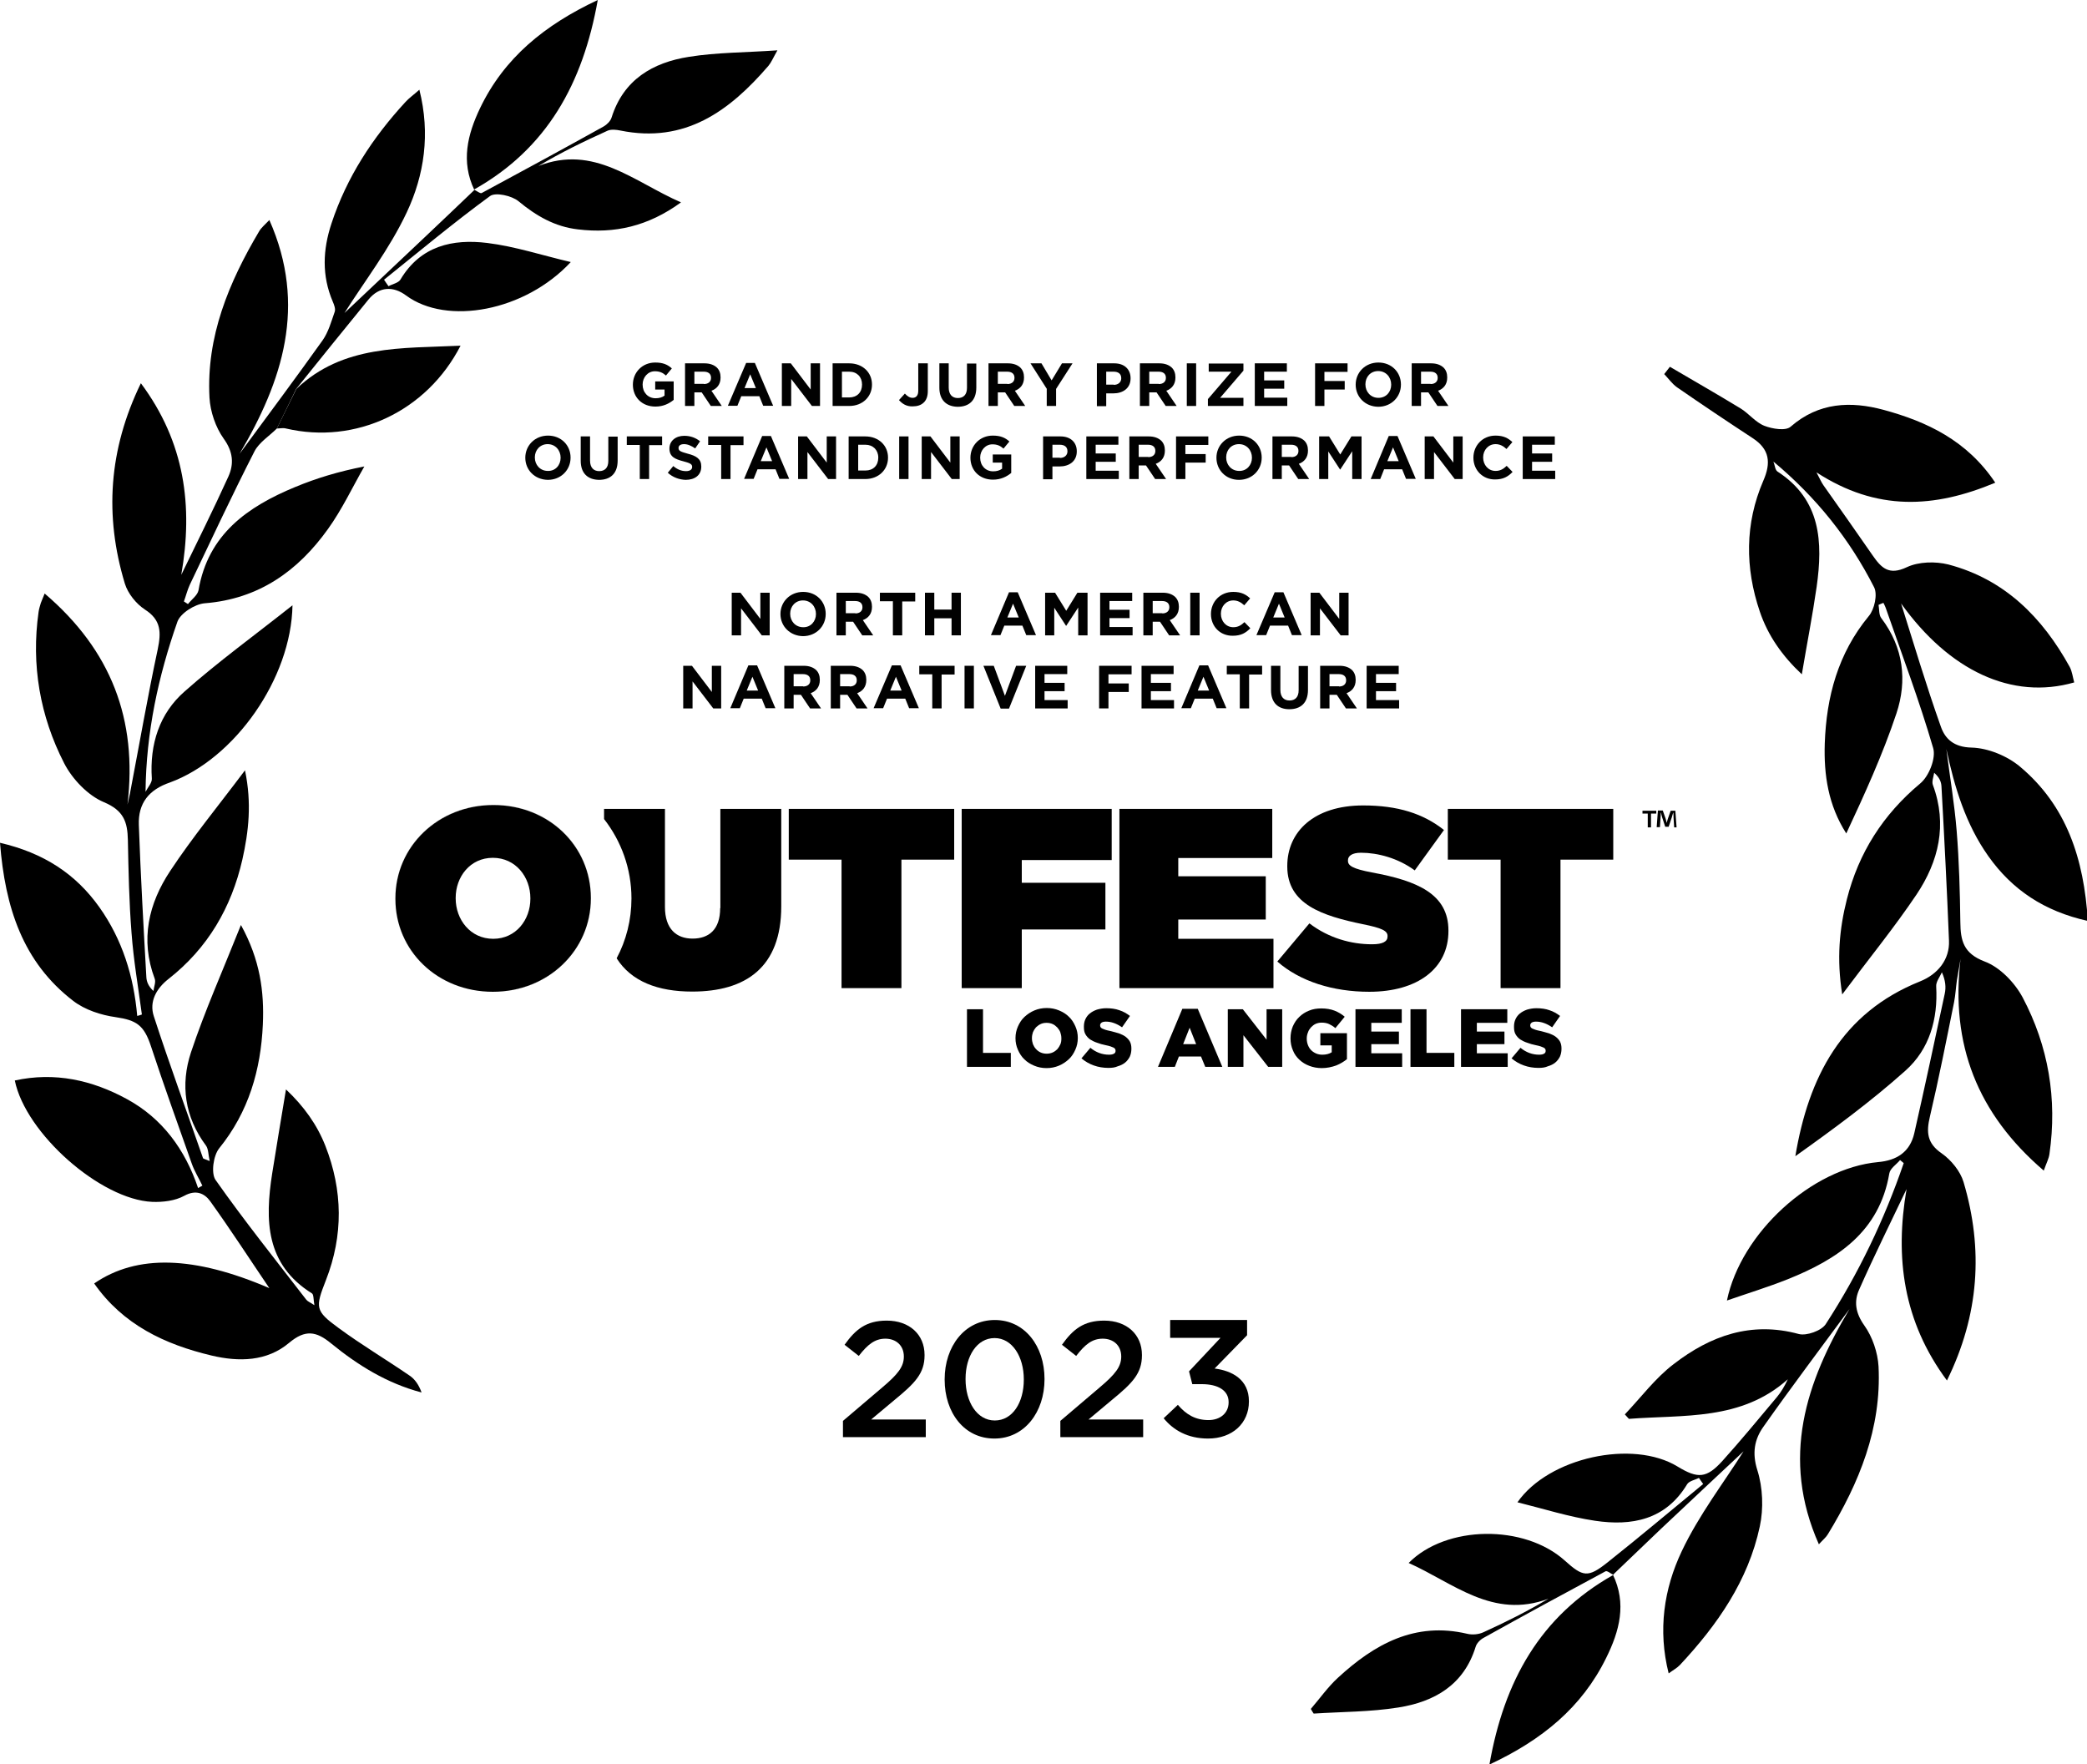 <?xml version="1.0" encoding="utf-8"?>
<!-- Generator: Adobe Illustrator 27.7.0, SVG Export Plug-In . SVG Version: 6.00 Build 0)  -->
<svg version="1.1" id="Layer_1" xmlns="http://www.w3.org/2000/svg" xmlns:xlink="http://www.w3.org/1999/xlink" x="0px" y="0px"
	 viewBox="0 0 1028.2 869.2" style="enable-background:new 0 0 1028.2 869.2;" xml:space="preserve">
<style type="text/css">
	.st0{fill:#010101;}
</style>
<g>
	<path d="M794.8,775.8c-1.3-0.6-3-2.1-3.8-1.7c-20.1,10.8-40.2,21.7-60.1,32.8c-1.7,0.9-3.4,2.7-3.9,4.4
		c-5.8,18.8-20.3,27.1-38.1,29.9c-13.7,2.2-27.8,2.1-41.7,3c-0.5-0.8-1-1.5-1.4-2.3c4.4-5.1,8.4-10.8,13.3-15.3
		c18-16.6,38-27.8,63.8-21.7c2.5,0.6,5.7,0.3,8-0.8c10.8-4.9,21.4-10.2,32-16.5c-27.5,10.3-46.9-7.8-68.9-17.6
		c18.5-18.7,57-19.1,76.9-1.2c9,8.1,11.4,8.6,21.1,0.9c15.9-12.6,31.4-25.7,47.1-38.6c-0.7-1-1.4-2-2.1-3c-2,1-4.8,1.5-5.8,3.1
		c-10.6,17.6-27.3,20.7-45.4,18c-12.8-1.9-25.3-5.9-38.2-9.1c15.4-22.1,56.8-31.1,78.9-17.6c10,6.1,14.3,5.8,22.1-2.8
		c9.2-10.2,17.9-20.8,26.8-31.4c2.1-2.5,3.8-5.4,5.4-8.8c-22.9,20.5-51.2,17.4-78.3,19.5c-0.7-0.7-1.3-1.5-2-2.2
		c8-8.4,15-17.9,24.1-24.8c18-13.9,38.1-21.2,61.6-14.8c3.8,1,11.2-1.6,13.3-4.9c16.1-24.8,28.8-51.3,38.4-79.3
		c-0.6-0.5-1.2-1-1.8-1.5c-1.8,2.2-4.9,4.1-5.3,6.6c-4.9,28.8-25.6,42.3-50,52.1c-9.8,3.9-19.9,7-30,10.5
		c6.9-33.3,41.8-65.2,74.5-68.2c9.2-0.8,15.7-5,17.8-14.2c5.2-22.9,10.1-45.8,15-68.7c0.7-3.2,0.4-6.6-1.4-10.6c-1,2.3-3,4.7-2.8,7
		c0.9,16.1-3.3,30.9-15.2,41.5c-17,15.2-35.5,28.8-54.2,42.1c6.5-38.9,22.8-70.6,61.4-86.1c8.8-3.5,14.7-10.8,14.3-20.1
		c-1-25.3-2.3-50.6-3.7-75.9c-0.1-2.3-1-4.5-3.6-6.8c-0.3,2-1.3,4.4-0.6,6.1c7.2,19.5,2.8,37.6-8.1,53.9
		c-10.9,16.2-23.3,31.4-36.6,49.2c-2.8-17.5-1.4-32.3,2.3-46.9c5.8-22.9,17.8-41.7,36.1-57c4.3-3.5,7.9-12.5,6.4-17.5
		c-6.8-23.3-15.4-46.1-23.4-69.1c-0.3-0.8-0.7-1.6-1.1-2.4c-0.8,0.3-1.6,0.6-2.4,1c0.4,2.2,0.1,5,1.4,6.6
		c10.9,14.4,12.8,30.7,7.4,46.9c-6.7,20.1-15.6,39.6-24.7,59.1c-8.9-13.9-11.1-28.9-10.6-44.3c0.8-23,6.5-44.4,21.7-62.8
		c2.8-3.3,4.4-10.7,2.6-14.2c-12.1-23.8-28.6-44.4-49.6-61.9c0.7,1.7,0.8,4.1,2,4.9c21.5,13.9,22.4,34.8,19.3,56.8
		c-2,13.9-4.7,27.7-7.3,43.1c-9.7-9.1-16.7-19.1-20.7-30.9c-7.3-21.5-7.4-43.3,1.7-64.4c3.9-8.9,3.2-15.6-5.3-21.1
		c-12.5-8.2-24.9-16.5-37.2-25c-2.4-1.7-4.2-4.3-6.3-6.5c0.9-1.2,1.9-2.4,2.8-3.6c11.6,6.8,23.3,13.5,34.8,20.5
		c4.1,2.5,7.4,6.9,11.8,8.6c3.9,1.5,10.5,2.6,12.9,0.4c13.9-12.1,29.7-12.6,45.7-8.3c21.4,5.8,41.2,15.1,55.1,35.9
		c-30.1,12.6-58.4,14.2-88.1-5.1c1.9,3.6,2.5,5,3.4,6.3c8.1,11.5,16.2,22.9,24.2,34.5c4.3,6.2,8,10.2,17,5.9
		c5.8-2.7,14-2.9,20.4-1.3c27.7,7.3,46.3,26,59.8,50.5c1.2,2.3,1.5,5.1,2.2,7.6c-30.7,8.8-61.6-5.8-85.3-38.9
		c6.1,19.3,12.3,40.2,19.6,60.7c2.1,6,6.4,10.1,15.1,10.3c8.1,0.2,17.6,4.1,23.9,9.4c22.9,19.2,31.5,45.3,33.4,76
		c-21.6-4.8-37.3-15.4-49-31.9c-11.2-15.8-16.7-34-20.7-52.8c1.7,13.5,4,26.9,5.1,40.5c1.2,14.9,1.6,29.9,1.8,44.8
		c0.1,9.1,1.5,15.4,12,19.4c7.5,2.8,14.8,10.4,18.7,17.7c12.7,24,17.1,50,13.2,77.1c-0.3,2.3-1.5,4.5-2.8,8.2
		c-32.8-28.1-46-62.2-41-104.3c-0.6,3.5-1.2,7-1.8,10.5c-0.5,3.6-0.7,7.3-1.4,10.9c-3.8,18.8-7.5,37.6-11.9,56.3
		c-1.8,7.6-1.5,13.1,5.8,18.1c4.7,3.3,9.2,8.8,10.8,14.2c9.8,33.1,7.7,65.4-8.2,97.7c-21.6-29.1-25.7-60.6-19.9-94.3
		c-7.8,16.4-15.9,32.7-23.3,49.4c-2.7,5.9-1.9,11.6,2.5,17.8c4,5.6,6.6,13.3,7,20.2c1.5,30.4-9.5,57.3-25,82.7
		c-0.9,1.5-2.3,2.6-4.4,4.9c-18.9-42.5-6.4-79.9,15.1-115.9c-14.2,19.3-28.7,38.5-42.5,58.1c-4.3,6.1-5.6,12.8-2.9,21.3
		c2.7,8.6,3.1,18.9,1.2,27.7c-5.7,26.7-20.9,48.5-39.3,68.2c-1.4,1.5-3.3,2.5-5.6,4.2c-5.4-21.4-2.3-41.7,6.4-60.1
		c8.5-18,21-34.2,30.5-49.3c-12.4,11.6-26.5,24.8-40.6,38.1c-7.8,7.4-15.5,14.9-23.3,22.3L794.8,775.8z"/>
	<path d="M136.4,211.1c-3.7,3.7-8.7,6.8-11,11.2c-11.1,21.7-21.4,43.8-31.9,65.8c-1.2,2.6-1.9,5.5-2.9,8.2c0.7,0.4,1.3,0.9,2,1.3
		c1.8-2.3,4.7-4.3,5.2-6.8c4.7-27.6,24.2-41.2,47.7-50.9c10.4-4.3,21.2-7.6,34-10.1c-5.9,10.3-11,21.2-17.9,30.8
		c-14.8,20.7-34.1,34.5-60.7,36.6c-4.9,0.4-12,4.9-13.5,9.1c-9.4,26.8-15.4,54.4-15.7,83.8c1.1-2.2,3.3-4.5,3.1-6.6
		c-1.1-16.8,3.7-32,16.2-42.9c16.6-14.7,34.7-27.8,53.1-42.4c-0.6,36.1-28.5,75.6-60.4,87.3C73.4,389,68,395.7,68.4,406.4
		c0.9,25,2.3,50,3.7,74.9c0.1,2.3,1,4.6,3.5,6.9c0.2-2,1.3-4.4,0.6-6.1c-7.2-19.2-3-37,7.7-53.1c10.9-16.5,23.6-31.9,36.8-49.5
		c3.4,16.2,1.8,30.2-1.3,44c-5.4,23.6-17,43.6-36.4,58.8c-6,4.7-9.6,11.2-7.2,18.4c7.6,23.4,16.1,46.5,24.2,69.8
		c0.1,0.4,1,0.5,3.3,1.5c-0.7-3.3-0.6-5.9-1.8-7.6c-10.5-14.1-12.7-30-7.4-46c6.8-20.4,15.6-40.1,24.6-62.7
		c9.5,17.2,11.5,32.9,10.8,49c-1,22.4-7,43.1-21.5,61c-2.9,3.6-4.1,12.3-1.8,15.6c14.2,20.2,29.6,39.4,44.7,59
		c0.7,0.9,1.9,1.3,4,2.7c-0.5-2.7-0.3-5.2-1.2-5.8c-22.9-14.3-23.2-36.1-19.6-59.1c2.1-13.2,4.3-26.4,6.8-41.4
		c8.9,8.4,15.3,17.4,19.4,27.8c8.6,21.9,8.9,44.1,0.3,66.1c-5.3,13.6-5.5,15.1,6.3,23.7c11.3,8.3,23.4,15.5,34.9,23.4
		c2.7,1.8,4.6,4.7,5.9,8.3c-17.1-4.5-31.5-13.5-44.6-24.2c-7.3-6-12.7-6.9-20.6-0.3c-11,9.3-24.8,9.5-38.3,6.3
		c-23.1-5.5-43.6-15.2-57.8-35.5c21.1-14.5,49.3-13.6,86.3,2.3c-9.9-14.6-19.2-29-29.2-42.9c-2.7-3.7-6.9-5.8-12.7-2.6
		c-4.5,2.5-10.6,3.2-15.8,3c-25.4-1.1-62.4-33.7-67.7-59.8c19.7-4.3,38.1-0.2,55.3,9.2c17.4,9.5,28.6,24.8,35,43.8
		c0.7-0.4,1.4-0.8,2.1-1.2c-1.7-3.6-3.9-7.1-5.2-10.8c-6.8-19.2-13.7-38.4-20.1-57.8c-3.4-10.4-7.1-12.9-17.4-14.4
		c-7.2-1-15.2-3.6-20.9-8C11.2,474,2.5,447,0,415.2c21.5,5,37.3,15.3,49,31.8c11.2,15.8,16.9,33.9,18.6,53.5
		c0.8-0.2,1.5-0.4,2.3-0.7c-1.8-13.4-4.1-26.7-5.1-40.2c-1.2-15.2-1.5-30.5-1.8-45.8c-0.2-8.8-2-14.5-11.8-18.6
		c-7.9-3.3-15.6-11.4-19.6-19.2c-11.9-23.2-16.3-48.4-12.6-74.5c0.2-1.5,0.7-3,1.1-4.4c0.4-1.1,0.9-2.2,1.9-4.7
		c32.7,27.9,45.8,62,40.8,104c0.5-2.5,1.2-5,1.6-7.5c4.4-23,8.4-46.1,13.3-69c1.7-8.3,1.8-14.4-6.3-19.6c-4.3-2.8-8.4-7.9-9.9-12.8
		c-10.1-33.4-8-66,7.9-98.7c21.7,29.1,25.8,60.6,19.9,94.4c7.8-16.1,15.8-32.1,23.2-48.4c2.8-6.2,2.4-12.2-2.3-18.7
		c-4-5.6-6.6-13.3-7-20.2c-1.6-30.1,9.5-56.7,24.5-82c1-1.7,2.7-3.1,5-5.5c18.7,42.2,6.5,79.3-14.7,115.2
		c13.7-18.6,27.5-37.1,40.9-55.9c2.9-4.1,4.3-9.3,6-14.1c0.5-1.4-0.3-3.5-1-5.1c-5.4-12.7-4.9-25.4-0.6-38.4
		c7.5-22.8,20.3-42.3,36.4-59.8c1.8-2,4-3.5,6.9-6.1c5.5,21.8,2.4,42.1-6.2,60.4c-8.5,18.1-21,34.2-30.7,49.6
		c12.1-11.4,25.7-24.3,39.3-37.1c8.3-7.8,16.5-15.7,24.7-23.5l-0.2-0.2c1.3,0.6,3.1,2.1,3.8,1.7c20.1-10.8,40.1-21.7,60.1-32.8
		c1.6-0.9,3.4-2.7,3.9-4.4c5.9-18.7,20.3-27.1,38.1-29.9c13.7-2.2,27.8-2.1,43.6-3.2c-2.1,3.7-3,5.9-4.4,7.6
		c-19.2,22.3-41.1,38.4-73,31.9c-2-0.4-4.5-0.7-6.3,0.1c-11.5,5.2-22.9,10.7-34.1,17.4c27.5-10.8,46.9,7.7,70.3,17.9
		c-16.2,11.8-32.7,15.5-50.8,13.3c-11.3-1.3-20.5-6.6-29.3-13.9c-3.3-2.7-11.3-4.5-14-2.5c-17.9,13.1-34.9,27.3-52.2,41.2
		c0.7,1.1,1.5,2.2,2.2,3.2c2-1.1,4.9-1.6,5.9-3.3c9.9-16.6,25.7-20.1,42.8-18c13.7,1.7,27,6.1,41.1,9.4
		c-22.6,24.3-61,31.3-81.1,16.5c-6.3-4.7-13.2-4.6-18.6,2c-11.9,14.6-23.8,29.3-35.6,44C142.8,198.1,139.6,204.6,136.4,211.1z"/>
	<path d="M233.7,93.6c-6.7-14-3.4-27.3,2.8-40.3c11.9-24.8,31.8-41,58-53.3c-7.3,41.1-25,73.2-61,93.4
		C233.5,93.4,233.7,93.6,233.7,93.6z"/>
	<path d="M794.6,775.7c6.9,14.3,3.3,27.8-3.3,41.1c-12,24.4-31.6,40.4-57.5,52.5c7.2-41.1,25-73.1,61-93.4
		C794.8,775.8,794.6,775.7,794.6,775.7z"/>
	<path d="M136.4,211.1c3.2-6.5,6.4-13,9.6-19.5c23-21.9,52-19.9,80.9-21.3c-16.7,32.5-51.8,48.8-86,40.8
		C139.5,210.7,137.9,211.1,136.4,211.1z"/>
</g>
<g>
	<path d="M415.3,700l19.4-16.5c7.7-6.5,10.6-10.2,10.6-15.2c0-5.6-4-8.8-9.1-8.8s-8.7,2.8-13.1,8.5l-7-5.5
		c5.4-7.6,10.7-11.9,20.8-11.9c11.1,0,18.6,6.8,18.6,16.9v0.2c0,8.9-4.7,13.7-14.7,21.9l-11.6,9.7h26.9v8.7h-40.8V700z"/>
	<path d="M465.4,679.7v-0.2c0-16.1,9.8-29.2,24.7-29.2c14.8,0,24.5,12.9,24.5,29v0.2c0,16.1-9.8,29.2-24.7,29.2
		S465.4,695.9,465.4,679.7z M504.4,679.7v-0.2c0-11.1-5.7-20.3-14.4-20.3s-14.3,8.9-14.3,20.1v0.2c0,11.1,5.6,20.3,14.4,20.3
		C498.9,699.8,504.4,690.9,504.4,679.7z"/>
	<path d="M522.4,700l19.4-16.5c7.7-6.5,10.6-10.2,10.6-15.2c0-5.6-4-8.8-9.1-8.8c-5.2,0-8.7,2.8-13.1,8.5l-7-5.5
		c5.4-7.6,10.7-11.9,20.8-11.9c11.1,0,18.6,6.8,18.6,16.9v0.2c0,8.9-4.7,13.7-14.7,21.9l-11.6,9.7h26.9v8.7h-40.8V700z"/>
</g>
<g>
	<g>
		<path d="M242.8,488.6c-27.2,0-48-20.2-48-45.8v0.1C194.8,468.5,215.6,488.6,242.8,488.6c27.2,0.1,48.3-20.4,48.3-46v-0.1
			C291.1,468.2,270,488.6,242.8,488.6z"/>
		<path d="M354.8,447.4c0,10.7-5.7,15-13.6,15c-7.9,0-13.6-4.7-13.6-15.6v-48.3h-30v5c8.5,10.9,13.5,24.5,13.5,39.1
			c0,10.6-2.6,20.7-7.3,29.5c7.2,11.4,20.3,16.4,37.2,16.4c26.4,0,43.9-11.9,43.9-42v-48h-30V447.4z"/>
		<polygon points="388.6,423.5 414.6,423.5 414.6,486.8 444.1,486.8 444.1,423.5 470.1,423.5 470.1,398.5 388.6,398.5 		"/>
		<polygon points="473.8,486.8 503.4,486.8 503.4,457.9 544.6,457.9 544.6,434.9 503.4,434.9 503.4,423.7 547.7,423.7 547.7,398.5 
			473.8,398.5 		"/>
		<polygon points="580.5,453 623.6,453 623.6,431.7 580.5,431.7 580.5,422.7 626.8,422.7 626.8,398.5 551.5,398.5 551.5,486.8 
			627.4,486.8 627.4,462.5 580.5,462.5 		"/>
		<path d="M675.8,429.8c-9.3-1.8-11.7-3.3-11.7-5.7v-0.3c0-2.1,2-3.7,6.4-3.7c8.2,0,18.2,2.6,26.5,8.7l14.4-19.9
			c-10.2-8.1-22.8-12.1-39.8-12.1c-24.3,0-37.4,13-37.4,29.8v0.3c0,18.7,17.4,24.3,37.2,28.4c9.5,1.9,12.2,3.3,12.2,5.8v0.3
			c0,2.4-2.3,3.8-7.6,3.8c-10.3,0-21.3-3-30.9-10.3l-15.8,18.8c11.2,9.8,27.4,14.9,45.3,14.9c23.7,0,39-11.4,39-29.9v-0.3
			C713.6,440.5,698.4,433.9,675.8,429.8z"/>
		<polygon points="713.3,398.5 713.3,423.5 739.3,423.5 739.3,486.8 768.8,486.8 768.8,423.5 794.8,423.5 794.8,398.5 		"/>
		<path d="M243.1,396.6c-27.2,0-48.3,20.4-48.3,46v0.2c0,25.6,20.8,45.8,48,45.8c27.2,0,48.3-20.4,48.3-46v-0.2
			C291.1,416.8,270.3,396.6,243.1,396.6z M261.3,442.8c0,10.3-7.1,19.7-18.3,19.7c-11.3,0-18.5-9.5-18.5-19.9v-0.3
			c0-10.3,7.1-19.7,18.3-19.7c11.3,0,18.5,9.5,18.5,19.9V442.8z"/>
		<path d="M243.1,396.5c-27.2,0-48.3,20.4-48.3,46v0.1C194.8,417,215.8,396.6,243.1,396.5c27.2,0.1,48,20.2,48,45.8v-0.1
			C291.1,416.7,270.3,396.5,243.1,396.5z"/>
	</g>
	<g>
		<path d="M476.4,497.2h7.9v21.5H498v6.9h-21.6V497.2z"/>
		<path d="M515.6,526.2c-2.2,0-4.2-0.4-6.1-1.2c-1.9-0.8-3.5-1.8-4.8-3.1c-1.4-1.3-2.4-2.9-3.2-4.7c-0.8-1.8-1.2-3.7-1.2-5.7v-0.1
			c0-2,0.4-3.9,1.2-5.7c0.8-1.8,1.8-3.4,3.2-4.7c1.4-1.3,3-2.4,4.9-3.2c1.9-0.8,3.9-1.2,6.1-1.2c2.2,0,4.2,0.4,6.1,1.2
			c1.9,0.8,3.5,1.8,4.8,3.1c1.4,1.3,2.4,2.9,3.2,4.7c0.8,1.8,1.2,3.7,1.2,5.7v0.1c0,2-0.4,3.9-1.2,5.7c-0.8,1.8-1.8,3.4-3.2,4.7
			c-1.4,1.3-3,2.4-4.9,3.2C519.8,525.8,517.8,526.2,515.6,526.2z M515.6,519.1c1.1,0,2.1-0.2,3-0.6c0.9-0.4,1.7-1,2.3-1.6
			c0.6-0.7,1.1-1.5,1.5-2.4c0.4-0.9,0.5-1.9,0.5-2.9v-0.1c0-1-0.2-2-0.5-2.9s-0.9-1.7-1.5-2.4c-0.7-0.7-1.4-1.3-2.3-1.7
			c-0.9-0.4-1.9-0.6-3-0.6c-1.1,0-2.1,0.2-2.9,0.6c-0.9,0.4-1.6,1-2.3,1.6c-0.6,0.7-1.1,1.5-1.5,2.4c-0.3,0.9-0.5,1.9-0.5,2.9v0.1
			c0,1,0.2,2,0.5,2.9c0.4,0.9,0.8,1.7,1.5,2.4c0.6,0.7,1.4,1.3,2.3,1.7C513.6,518.9,514.6,519.1,515.6,519.1z"/>
		<path d="M546.1,526.1c-2.5,0-5-0.4-7.2-1.2c-2.3-0.8-4.3-2-6.1-3.5l4.4-5.2c2.8,2.3,5.9,3.4,9.2,3.4c1.1,0,1.9-0.2,2.4-0.5
			c0.6-0.3,0.8-0.8,0.8-1.4v-0.1c0-0.3-0.1-0.6-0.2-0.8c-0.1-0.2-0.4-0.5-0.8-0.7c-0.4-0.2-0.9-0.4-1.5-0.6
			c-0.6-0.2-1.4-0.4-2.4-0.6c-1.5-0.3-2.9-0.7-4.2-1.2c-1.3-0.4-2.4-1-3.4-1.6c-1-0.7-1.7-1.5-2.3-2.5c-0.6-1-0.8-2.2-0.8-3.7v-0.1
			c0-1.3,0.2-2.5,0.7-3.6c0.5-1.1,1.2-2.1,2.2-2.9c1-0.8,2.1-1.4,3.5-1.9c1.4-0.4,2.9-0.7,4.6-0.7c2.4,0,4.6,0.3,6.5,1
			c1.9,0.6,3.6,1.6,5.2,2.8l-3.9,5.6c-1.3-0.9-2.6-1.6-4-2.1c-1.4-0.5-2.7-0.7-4-0.7c-0.9,0-1.7,0.2-2.1,0.5
			c-0.5,0.4-0.7,0.8-0.7,1.3v0.1c0,0.3,0.1,0.6,0.2,0.8c0.1,0.2,0.4,0.5,0.8,0.7c0.4,0.2,0.9,0.4,1.5,0.6c0.6,0.2,1.4,0.4,2.4,0.6
			c1.6,0.4,3.1,0.8,4.4,1.2c1.3,0.5,2.4,1,3.3,1.7c0.9,0.7,1.6,1.5,2.1,2.4c0.5,1,0.7,2.1,0.7,3.4v0.1c0,1.5-0.3,2.8-0.8,3.9
			c-0.6,1.1-1.3,2.1-2.3,2.9c-1,0.8-2.2,1.4-3.6,1.8C549.4,525.9,547.9,526.1,546.1,526.1z"/>
		<path d="M582.5,497h7.6l12.1,28.6h-8.4l-2.1-5.1h-10.9l-2,5.1h-8.3L582.5,497z M589.3,514.4l-3.2-8.1l-3.2,8.1H589.3z"/>
		<path d="M604.9,497.2h7.4l11.7,15v-15h7.7v28.4h-6.9L612.6,510v15.6h-7.7V497.2z"/>
		<path d="M651.2,526.2c-2.2,0-4.3-0.4-6.1-1.1c-1.9-0.7-3.5-1.7-4.9-3c-1.4-1.3-2.5-2.8-3.2-4.6c-0.8-1.8-1.2-3.8-1.2-5.9v-0.1
			c0-2.1,0.4-4,1.1-5.8c0.8-1.8,1.8-3.4,3.2-4.7c1.3-1.3,3-2.4,4.8-3.1c1.9-0.8,3.9-1.1,6.1-1.1c2.5,0,4.7,0.4,6.5,1.1s3.5,1.7,5,3
			l-4.6,5.6c-1-0.9-2.1-1.5-3.1-2c-1.1-0.5-2.3-0.7-3.7-0.7c-1,0-2,0.2-2.9,0.6c-0.9,0.4-1.6,1-2.3,1.7c-0.6,0.7-1.2,1.5-1.5,2.5
			c-0.4,0.9-0.6,2-0.6,3v0.1c0,1.1,0.2,2.2,0.6,3.2c0.4,1,0.9,1.8,1.6,2.5c0.7,0.7,1.5,1.2,2.4,1.6c0.9,0.4,2,0.6,3.1,0.6
			c1.8,0,3.4-0.4,4.6-1.2v-3.4h-5.6V509h13.1v12.8c-1.5,1.2-3.3,2.3-5.3,3.1C656.1,525.7,653.7,526.2,651.2,526.2z"/>
		<path d="M667.8,497.2h22.8v6.7h-15v4.3h13.6v6.2h-13.6v4.5h15.2v6.7h-23V497.2z"/>
		<path d="M694.9,497.2h7.9v21.5h13.7v6.9h-21.6V497.2z"/>
		<path d="M719.8,497.2h22.8v6.7h-15v4.3h13.6v6.2h-13.6v4.5h15.2v6.7h-23V497.2z"/>
		<path d="M758,526.1c-2.5,0-5-0.4-7.2-1.2c-2.3-0.8-4.3-2-6.1-3.5l4.4-5.2c2.8,2.3,5.9,3.4,9.2,3.4c1.1,0,1.9-0.2,2.4-0.5
			c0.6-0.3,0.8-0.8,0.8-1.4v-0.1c0-0.3-0.1-0.6-0.2-0.8c-0.1-0.2-0.4-0.5-0.8-0.7c-0.4-0.2-0.9-0.4-1.5-0.6
			c-0.6-0.2-1.4-0.4-2.4-0.6c-1.5-0.3-2.9-0.7-4.2-1.2c-1.3-0.4-2.4-1-3.4-1.6c-1-0.7-1.7-1.5-2.3-2.5c-0.6-1-0.8-2.2-0.8-3.7v-0.1
			c0-1.3,0.2-2.5,0.7-3.6c0.5-1.1,1.2-2.1,2.2-2.9c1-0.8,2.1-1.4,3.5-1.9c1.4-0.4,2.9-0.7,4.6-0.7c2.4,0,4.6,0.3,6.5,1
			c1.9,0.6,3.6,1.6,5.2,2.8l-3.9,5.6c-1.3-0.9-2.6-1.6-4-2.1s-2.7-0.7-4-0.7c-0.9,0-1.7,0.2-2.1,0.5c-0.5,0.4-0.7,0.8-0.7,1.3v0.1
			c0,0.3,0.1,0.6,0.2,0.8c0.1,0.2,0.4,0.5,0.8,0.7c0.4,0.2,0.9,0.4,1.5,0.6c0.6,0.2,1.4,0.4,2.4,0.6c1.6,0.4,3.1,0.8,4.4,1.2
			c1.3,0.5,2.4,1,3.3,1.7c0.9,0.7,1.6,1.5,2.1,2.4c0.5,1,0.7,2.1,0.7,3.4v0.1c0,1.5-0.3,2.8-0.8,3.9c-0.6,1.1-1.3,2.1-2.3,2.9
			c-1,0.8-2.2,1.4-3.6,1.8C761.3,525.9,759.8,526.1,758,526.1z"/>
	</g>
</g>
<g>
	<path d="M573.3,698.7l7-6.6c4.1,4.8,8.7,7.5,15.1,7.5c5.7,0,9.9-3.4,9.9-8.7v-0.2c0-5.7-5.2-8.8-13.2-8.8h-4.7l-1.6-6.3l15.5-16.5
		h-24.8v-8.8h37.9v7.5l-16,16.4c8.7,1.1,16.9,5.5,16.9,16.1v0.2c0,10.6-8.1,18.2-20.1,18.2C585.2,708.7,578.1,704.6,573.3,698.7z"/>
</g>
<g>
	<path class="st0" d="M311.8,189.5L311.8,189.5c0-6,4.6-10.9,11-10.9c3.8,0,6.1,1,8.2,2.9l-2.9,3.5c-1.6-1.4-3.1-2.1-5.5-2.1
		c-3.4,0-6,3-6,6.5v0.1c0,3.8,2.6,6.7,6.4,6.7c1.7,0,3.2-0.4,4.4-1.3v-3h-4.6v-4h9.1v9.1c-2.2,1.8-5.1,3.3-9,3.3
		C316.3,200.3,311.8,195.7,311.8,189.5z"/>
	<path class="st0" d="M337.5,179h9.6c2.7,0,4.7,0.8,6.1,2.1c1.2,1.2,1.8,2.8,1.8,4.8v0.1c0,3.4-1.8,5.5-4.5,6.5l5.1,7.5h-5.4
		l-4.5-6.7h-3.6v6.7h-4.6V179z M346.8,189.2c2.2,0,3.5-1.2,3.5-3v-0.1c0-2-1.4-3-3.6-3h-4.6v6H346.8z"/>
	<path class="st0" d="M367.6,178.8h4.3l9,21.1H376l-1.9-4.7h-8.9l-1.9,4.7h-4.7L367.6,178.8z M372.4,191.2l-2.8-6.8l-2.8,6.8H372.4z
		"/>
	<path class="st0" d="M385.3,179h4.3l9.8,12.9V179h4.6v21H400l-10.2-13.3V200h-4.6V179z"/>
	<path class="st0" d="M410.2,179h8.2c6.6,0,11.2,4.5,11.2,10.4v0.1c0,5.9-4.6,10.5-11.2,10.5h-8.2V179z M414.8,183.1v12.7h3.6
		c3.8,0,6.3-2.5,6.3-6.3v-0.1c0-3.7-2.5-6.3-6.3-6.3H414.8z"/>
	<path class="st0" d="M442.9,197.1l2.9-3.2c1.2,1.3,2.4,2.1,3.8,2.1c1.7,0,2.8-1.1,2.8-3.5V179h4.7v13.7c0,2.5-0.7,4.4-2,5.6
		c-1.3,1.3-3.2,1.9-5.5,1.9C446.5,200.3,444.4,198.8,442.9,197.1z"/>
	<path class="st0" d="M462.8,191v-12h4.6v11.9c0,3.4,1.7,5.2,4.5,5.2c2.8,0,4.5-1.7,4.5-5v-12h4.6v11.8c0,6.4-3.6,9.5-9.2,9.5
		C466.3,200.3,462.8,197.1,462.8,191z"/>
	<path class="st0" d="M487,179h9.6c2.7,0,4.7,0.8,6.1,2.1c1.2,1.2,1.8,2.8,1.8,4.8v0.1c0,3.4-1.8,5.5-4.5,6.5l5.1,7.5h-5.4l-4.5-6.7
		h-3.6v6.7H487V179z M496.3,189.2c2.2,0,3.5-1.2,3.5-3v-0.1c0-2-1.4-3-3.6-3h-4.6v6H496.3z"/>
	<path class="st0" d="M515.8,191.7l-8.1-12.7h5.4l5,8.4l5.1-8.4h5.2l-8.1,12.6v8.4h-4.6V191.7z"/>
	<path class="st0" d="M540.4,179h8.6c5,0,8,3,8,7.3v0.1c0,4.9-3.8,7.4-8.5,7.4H545v6.3h-4.6V179z M548.7,189.6
		c2.3,0,3.7-1.4,3.7-3.2v-0.1c0-2.1-1.4-3.2-3.8-3.2H545v6.4H548.7z"/>
	<path class="st0" d="M561.6,179h9.6c2.7,0,4.7,0.8,6.1,2.1c1.2,1.2,1.8,2.8,1.8,4.8v0.1c0,3.4-1.8,5.5-4.5,6.5l5.1,7.5h-5.4
		l-4.5-6.7h-3.6v6.7h-4.6V179z M570.9,189.2c2.2,0,3.5-1.2,3.5-3v-0.1c0-2-1.4-3-3.6-3h-4.6v6H570.9z"/>
	<path class="st0" d="M584.7,179h4.6v21h-4.6V179z"/>
	<path class="st0" d="M595.2,196.5l11.5-13.4h-11.2v-4h17.1v3.5l-11.5,13.4h11.5v4h-17.5V196.5z"/>
	<path class="st0" d="M618.2,179h15.8v4.1h-11.2v4.3h9.9v4.1h-9.9v4.4h11.4v4.1h-16V179z"/>
	<path class="st0" d="M647.9,179h16v4.2h-11.4v4.5h10v4.2h-10v8.1h-4.6V179z"/>
	<path class="st0" d="M667.9,189.5L667.9,189.5c0-6,4.7-10.9,11.2-10.9s11.1,4.8,11.1,10.8v0.1c0,6-4.7,10.9-11.2,10.9
		C672.5,200.3,667.9,195.5,667.9,189.5z M685.4,189.5L685.4,189.5c0-3.7-2.6-6.7-6.4-6.7s-6.3,2.9-6.3,6.5v0.1
		c0,3.6,2.6,6.6,6.4,6.6S685.4,193.1,685.4,189.5z"/>
	<path class="st0" d="M695.5,179h9.6c2.7,0,4.7,0.8,6.1,2.1c1.2,1.2,1.8,2.8,1.8,4.8v0.1c0,3.4-1.8,5.5-4.5,6.5l5.1,7.5h-5.4
		l-4.5-6.7h-3.6v6.7h-4.6V179z M704.8,189.2c2.2,0,3.5-1.2,3.5-3v-0.1c0-2-1.4-3-3.6-3h-4.6v6H704.8z"/>
	<path class="st0" d="M258.8,225.5L258.8,225.5c0-6,4.7-10.9,11.2-10.9c6.5,0,11.1,4.8,11.1,10.8v0.1c0,6-4.7,10.9-11.2,10.9
		C263.4,236.3,258.8,231.5,258.8,225.5z M276.2,225.5L276.2,225.5c0-3.7-2.6-6.7-6.4-6.7c-3.7,0-6.3,2.9-6.3,6.5v0.1
		c0,3.6,2.6,6.6,6.4,6.6C273.7,232.1,276.2,229.1,276.2,225.5z"/>
	<path class="st0" d="M286.1,227v-12h4.6v11.9c0,3.4,1.7,5.2,4.5,5.2c2.8,0,4.5-1.7,4.5-5v-12h4.6v11.8c0,6.4-3.6,9.5-9.2,9.5
		C289.5,236.3,286.1,233.1,286.1,227z"/>
	<path class="st0" d="M315.2,219.2h-6.4V215h17.4v4.3h-6.4V236h-4.6V219.2z"/>
	<path class="st0" d="M329,232.9l2.7-3.3c1.9,1.6,3.9,2.5,6.3,2.5c1.9,0,3-0.8,3-2v-0.1c0-1.2-0.7-1.8-4.2-2.7c-4.2-1.1-7-2.2-7-6.4
		V221c0-3.8,3.1-6.3,7.3-6.3c3.1,0,5.7,1,7.8,2.7l-2.4,3.5c-1.9-1.3-3.7-2.1-5.5-2.1s-2.7,0.8-2.7,1.8v0.1c0,1.4,0.9,1.8,4.5,2.8
		c4.3,1.1,6.7,2.6,6.7,6.3v0.1c0,4.2-3.2,6.5-7.7,6.5C334.7,236.3,331.5,235.2,329,232.9z"/>
	<path class="st0" d="M355.3,219.2h-6.4V215h17.4v4.3h-6.4V236h-4.6V219.2z"/>
	<path class="st0" d="M375.5,214.8h4.3l9,21.1H384l-1.9-4.7h-8.9l-1.9,4.7h-4.7L375.5,214.8z M380.4,227.2l-2.8-6.8l-2.8,6.8H380.4z
		"/>
	<path class="st0" d="M393.2,215h4.3l9.8,12.9V215h4.6v21H408l-10.2-13.3V236h-4.6V215z"/>
	<path class="st0" d="M418.1,215h8.2c6.6,0,11.2,4.5,11.2,10.4v0.1c0,5.9-4.6,10.5-11.2,10.5h-8.2V215z M422.8,219.1v12.7h3.6
		c3.8,0,6.3-2.5,6.3-6.3v-0.1c0-3.7-2.6-6.3-6.3-6.3H422.8z"/>
	<path class="st0" d="M443,215h4.6v21H443V215z"/>
	<path class="st0" d="M454.1,215h4.3l9.8,12.9V215h4.6v21h-3.9l-10.2-13.3V236h-4.6V215z"/>
	<path class="st0" d="M478.1,225.5L478.1,225.5c0-6,4.6-10.9,11-10.9c3.8,0,6.1,1,8.2,2.9l-2.9,3.5c-1.6-1.4-3.1-2.1-5.5-2.1
		c-3.4,0-6,3-6,6.5v0.1c0,3.8,2.6,6.7,6.4,6.7c1.7,0,3.2-0.4,4.4-1.3v-3h-4.6v-4h9.1v9.1c-2.2,1.8-5.1,3.3-9,3.3
		C482.6,236.3,478.1,231.7,478.1,225.5z"/>
	<path class="st0" d="M513.9,215h8.6c5,0,8,3,8,7.3v0.1c0,4.9-3.8,7.4-8.5,7.4h-3.5v6.3h-4.6V215z M522.2,225.6
		c2.3,0,3.7-1.4,3.7-3.2v-0.1c0-2.1-1.4-3.2-3.8-3.2h-3.6v6.4H522.2z"/>
	<path class="st0" d="M535.1,215H551v4.1h-11.2v4.3h9.9v4.1h-9.9v4.4h11.4v4.1h-16V215z"/>
	<path class="st0" d="M556.4,215h9.6c2.7,0,4.7,0.8,6.1,2.1c1.2,1.2,1.8,2.8,1.8,4.8v0.1c0,3.4-1.8,5.5-4.5,6.5l5.1,7.5h-5.4
		l-4.5-6.7h-3.6v6.7h-4.6V215z M565.7,225.2c2.2,0,3.5-1.2,3.5-3v-0.1c0-2-1.4-3-3.6-3h-4.6v6H565.7z"/>
	<path class="st0" d="M579.3,215h16v4.2H584v4.5h10v4.2h-10v8.1h-4.6V215z"/>
	<path class="st0" d="M599.3,225.5L599.3,225.5c0-6,4.7-10.9,11.2-10.9c6.5,0,11.1,4.8,11.1,10.8v0.1c0,6-4.7,10.9-11.2,10.9
		S599.3,231.5,599.3,225.5z M616.8,225.5L616.8,225.5c0-3.7-2.6-6.7-6.4-6.7s-6.3,2.9-6.3,6.5v0.1c0,3.6,2.6,6.6,6.4,6.6
		C614.2,232.1,616.8,229.1,616.8,225.5z"/>
	<path class="st0" d="M626.9,215h9.6c2.7,0,4.7,0.8,6.1,2.1c1.2,1.2,1.8,2.8,1.8,4.8v0.1c0,3.4-1.8,5.5-4.5,6.5l5.1,7.5h-5.4
		l-4.5-6.7h-3.6v6.7h-4.6V215z M636.2,225.2c2.2,0,3.5-1.2,3.5-3v-0.1c0-2-1.4-3-3.6-3h-4.6v6H636.2z"/>
	<path class="st0" d="M649.8,215h5l5.5,8.9l5.5-8.9h5v21h-4.6v-13.7l-5.9,9h-0.1l-5.8-8.9V236h-4.5V215z"/>
	<path class="st0" d="M684.2,214.8h4.3l9,21.1h-4.8l-1.9-4.7h-8.9L680,236h-4.7L684.2,214.8z M689.1,227.2l-2.8-6.8l-2.8,6.8H689.1z
		"/>
	<path class="st0" d="M701.9,215h4.3l9.8,12.9V215h4.6v21h-3.9l-10.2-13.3V236h-4.6V215z"/>
	<path class="st0" d="M725.9,225.5L725.9,225.5c0-6,4.5-10.9,10.9-10.9c4,0,6.3,1.3,8.3,3.2l-2.9,3.4c-1.6-1.5-3.3-2.4-5.4-2.4
		c-3.5,0-6.1,2.9-6.1,6.5v0.1c0,3.6,2.5,6.6,6.1,6.6c2.4,0,3.9-1,5.5-2.5l2.9,3c-2.2,2.3-4.6,3.7-8.6,3.7
		C730.5,236.3,725.9,231.6,725.9,225.5z"/>
	<path class="st0" d="M750.2,215H766v4.1h-11.2v4.3h9.9v4.1h-9.9v4.4h11.4v4.1h-16V215z"/>
	<path class="st0" d="M360.5,292h4.3l9.8,12.9V292h4.6v21h-3.9l-10.2-13.3V313h-4.6V292z"/>
	<path class="st0" d="M384.5,302.5L384.5,302.5c0-6,4.7-10.9,11.2-10.9c6.5,0,11.1,4.8,11.1,10.8v0.1c0,6-4.7,10.9-11.2,10.9
		C389.2,313.3,384.5,308.5,384.5,302.5z M402,302.5L402,302.5c0-3.7-2.6-6.7-6.4-6.7c-3.7,0-6.3,2.9-6.3,6.5v0.1
		c0,3.6,2.6,6.6,6.4,6.6C399.4,309.1,402,306.1,402,302.5z"/>
	<path class="st0" d="M412.1,292h9.6c2.7,0,4.7,0.8,6.1,2.1c1.2,1.2,1.8,2.8,1.8,4.8v0.1c0,3.4-1.8,5.5-4.5,6.5l5.1,7.5h-5.4
		l-4.5-6.7h-3.6v6.7h-4.6V292z M421.4,302.2c2.2,0,3.5-1.2,3.5-3v-0.1c0-2-1.4-3-3.6-3h-4.6v6H421.4z"/>
	<path class="st0" d="M439.9,296.2h-6.4V292h17.4v4.3h-6.4V313h-4.6V296.2z"/>
	<path class="st0" d="M455.7,292h4.6v8.3h8.5V292h4.6v21h-4.6v-8.4h-8.5v8.4h-4.6V292z"/>
	<path class="st0" d="M497.1,291.8h4.3l9,21.1h-4.8l-1.9-4.7h-8.9l-1.9,4.7h-4.7L497.1,291.8z M501.9,304.2l-2.8-6.8l-2.8,6.8H501.9
		z"/>
	<path class="st0" d="M514.8,292h5l5.5,8.9l5.5-8.9h5v21h-4.6v-13.7l-5.9,9h-0.1l-5.8-8.9V313h-4.5V292z"/>
	<path class="st0" d="M542,292h15.8v4.1h-11.2v4.3h9.9v4.1h-9.9v4.4H558v4.1h-16V292z"/>
	<path class="st0" d="M563.3,292h9.6c2.7,0,4.7,0.8,6.1,2.1c1.2,1.2,1.8,2.8,1.8,4.8v0.1c0,3.4-1.8,5.5-4.5,6.5l5.1,7.5h-5.4
		l-4.5-6.7h-3.6v6.7h-4.6V292z M572.6,302.2c2.2,0,3.5-1.2,3.5-3v-0.1c0-2-1.4-3-3.6-3h-4.6v6H572.6z"/>
	<path class="st0" d="M586.4,292h4.6v21h-4.6V292z"/>
	<path class="st0" d="M596.6,302.5L596.6,302.5c0-6,4.5-10.9,11-10.9c4,0,6.3,1.3,8.3,3.2l-2.9,3.4c-1.6-1.5-3.3-2.4-5.4-2.4
		c-3.5,0-6.1,2.9-6.1,6.5v0.1c0,3.6,2.5,6.6,6.1,6.6c2.4,0,3.9-1,5.5-2.5l2.9,3c-2.2,2.3-4.6,3.7-8.6,3.7
		C601.1,313.3,596.6,308.6,596.6,302.5z"/>
	<path class="st0" d="M628,291.8h4.3l9,21.1h-4.8l-1.9-4.7h-8.9l-1.9,4.7H619L628,291.8z M632.9,304.2l-2.8-6.8l-2.8,6.8H632.9z"/>
	<path class="st0" d="M645.7,292h4.3l9.8,12.9V292h4.6v21h-3.9l-10.2-13.3V313h-4.6V292z"/>
	<path class="st0" d="M336.6,328h4.3l9.8,12.9V328h4.6v21h-3.9l-10.2-13.3V349h-4.6V328z"/>
	<path class="st0" d="M368.7,327.8h4.3l9,21.1h-4.8l-1.9-4.7h-8.9l-1.9,4.7h-4.7L368.7,327.8z M373.5,340.2l-2.8-6.8l-2.8,6.8H373.5
		z"/>
	<path class="st0" d="M386.4,328h9.6c2.7,0,4.7,0.8,6.1,2.1c1.2,1.2,1.8,2.8,1.8,4.8v0.1c0,3.4-1.8,5.5-4.5,6.5l5.1,7.5h-5.4
		l-4.5-6.7H391v6.7h-4.6V328z M395.7,338.2c2.2,0,3.5-1.2,3.5-3v-0.1c0-2-1.4-3-3.6-3H391v6H395.7z"/>
	<path class="st0" d="M409.3,328h9.6c2.7,0,4.7,0.8,6.1,2.1c1.2,1.2,1.8,2.8,1.8,4.8v0.1c0,3.4-1.8,5.5-4.5,6.5l5.1,7.5H422
		l-4.5-6.7h-3.6v6.7h-4.6V328z M418.6,338.2c2.2,0,3.5-1.2,3.5-3v-0.1c0-2-1.4-3-3.6-3h-4.6v6H418.6z"/>
	<path class="st0" d="M439.4,327.8h4.3l9,21.1h-4.8l-1.9-4.7H437l-1.9,4.7h-4.7L439.4,327.8z M444.2,340.2l-2.8-6.8l-2.8,6.8H444.2z
		"/>
	<path class="st0" d="M459.3,332.2h-6.4V328h17.4v4.3h-6.4V349h-4.6V332.2z"/>
	<path class="st0" d="M475.2,328h4.6v21h-4.6V328z"/>
	<path class="st0" d="M484.5,328h5.1l5.5,14.8l5.5-14.8h5l-8.5,21.1H493L484.5,328z"/>
	<path class="st0" d="M510,328h15.8v4.1h-11.2v4.3h9.9v4.1h-9.9v4.4H526v4.1h-16V328z"/>
	<path class="st0" d="M541.5,328h16v4.2h-11.4v4.5h10v4.2h-10v8.1h-4.6V328z"/>
	<path class="st0" d="M562.4,328h15.8v4.1H567v4.3h9.9v4.1H567v4.4h11.4v4.1h-16V328z"/>
	<path class="st0" d="M590.9,327.8h4.3l9,21.1h-4.8l-1.9-4.7h-8.9l-1.9,4.7h-4.7L590.9,327.8z M595.7,340.2l-2.8-6.8l-2.8,6.8H595.7
		z"/>
	<path class="st0" d="M610.8,332.2h-6.4V328h17.4v4.3h-6.4V349h-4.6V332.2z"/>
	<path class="st0" d="M626.2,340v-12h4.6v11.9c0,3.4,1.7,5.2,4.5,5.2c2.8,0,4.5-1.7,4.5-5v-12h4.6v11.8c0,6.4-3.6,9.5-9.2,9.5
		S626.2,346.1,626.2,340z"/>
	<path class="st0" d="M650.4,328h9.6c2.7,0,4.7,0.8,6.1,2.1c1.2,1.2,1.8,2.8,1.8,4.8v0.1c0,3.4-1.8,5.5-4.5,6.5l5.1,7.5h-5.4
		l-4.5-6.7H655v6.7h-4.6V328z M659.7,338.2c2.2,0,3.5-1.2,3.5-3v-0.1c0-2-1.4-3-3.6-3H655v6H659.7z"/>
	<path class="st0" d="M673.3,328h15.8v4.1h-11.2v4.3h9.9v4.1h-9.9v4.4h11.4v4.1h-16V328z"/>
</g>
<g>
	<path d="M816,399.4v1.4h-2.6v6.8h-1.6v-6.8h-2.6v-1.4H816z M824.8,407.5l-0.3-4.8c0-0.6,0-1.4-0.1-2.3h-0.1
		c-0.2,0.7-0.5,1.7-0.7,2.4l-1.5,4.5h-1.7l-1.5-4.6c-0.2-0.6-0.4-1.6-0.6-2.3h-0.1c0,0.8,0,1.5-0.1,2.3l-0.3,4.8h-1.6l0.6-8.2h2.4
		l1.4,4c0.2,0.6,0.3,1.2,0.5,2.1h0c0.2-0.8,0.4-1.4,0.6-2l1.4-4h2.3l0.6,8.2H824.8z"/>
</g>
</svg>
